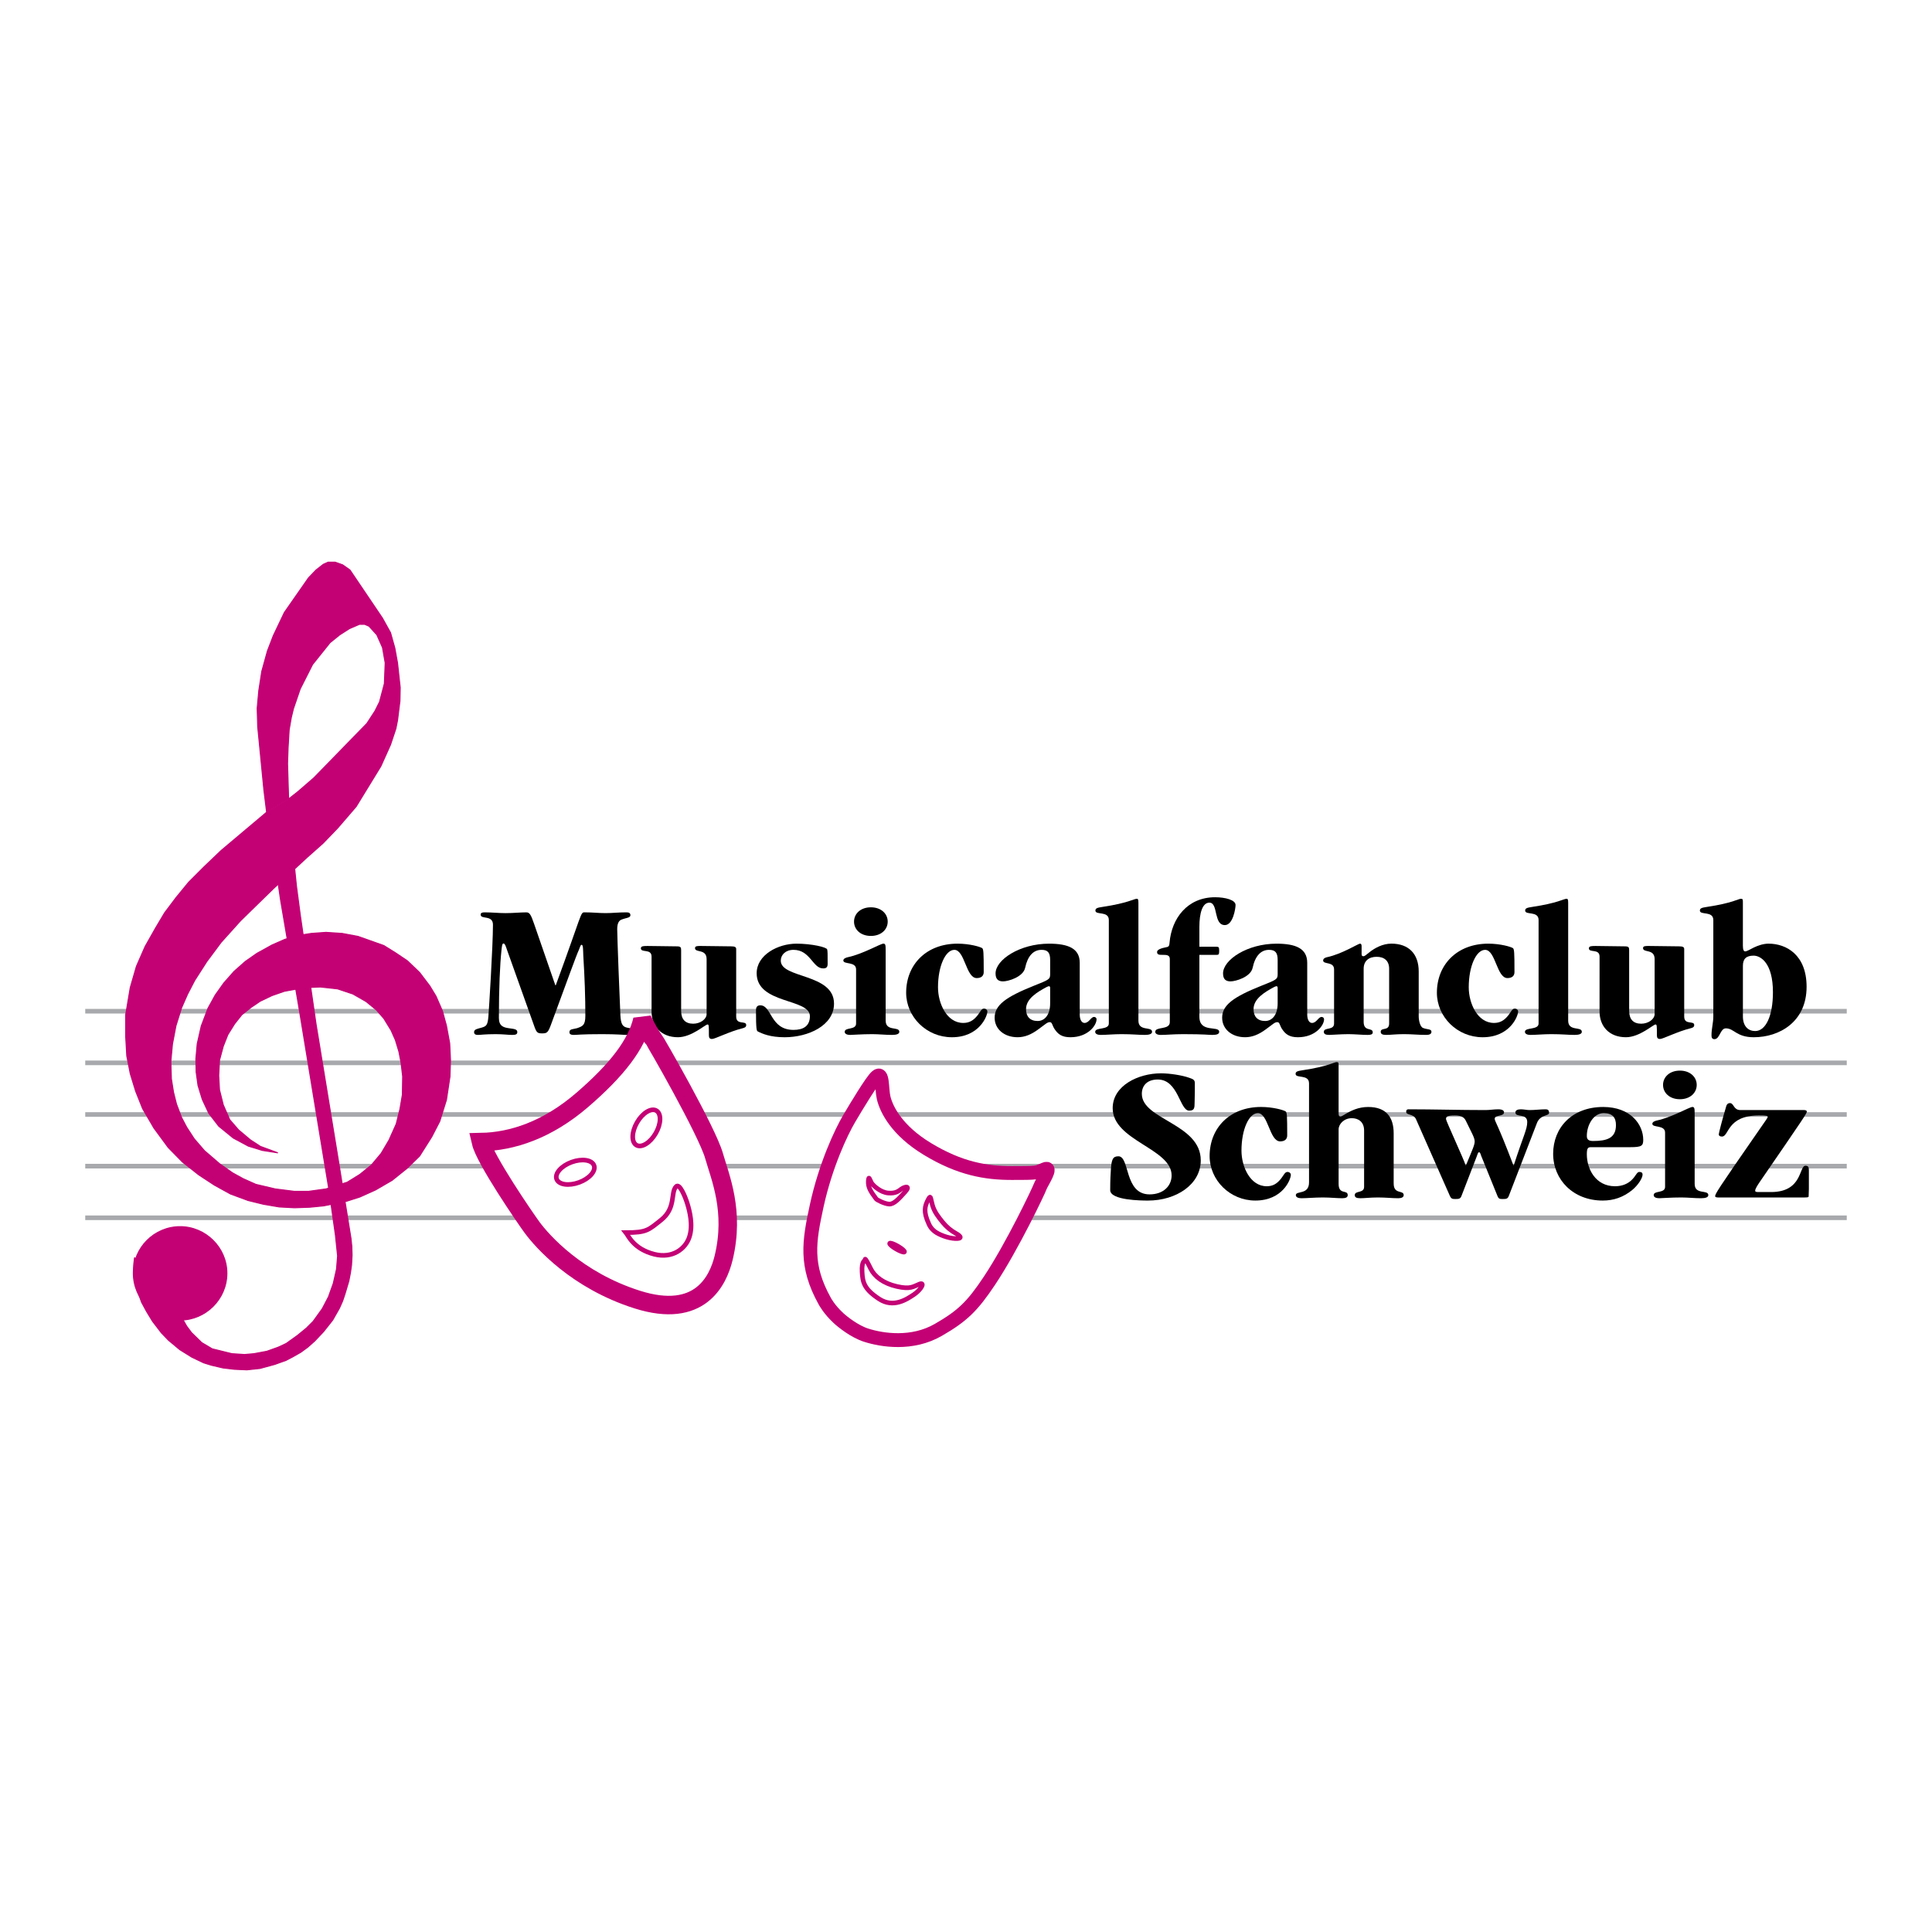 <?xml version="1.0" encoding="utf-8"?>
<!-- Generator: Adobe Illustrator 13.0.0, SVG Export Plug-In . SVG Version: 6.00 Build 14948)  -->
<!DOCTYPE svg PUBLIC "-//W3C//DTD SVG 1.0//EN" "http://www.w3.org/TR/2001/REC-SVG-20010904/DTD/svg10.dtd">
<svg version="1.0" id="Layer_1" xmlns="http://www.w3.org/2000/svg" xmlns:xlink="http://www.w3.org/1999/xlink" x="0px" y="0px"
	 width="192.756px" height="192.756px" viewBox="0 0 192.756 192.756" enable-background="new 0 0 192.756 192.756"
	 xml:space="preserve">
<g>
	<polygon fill-rule="evenodd" clip-rule="evenodd" fill="#FFFFFF" points="0,0 192.756,0 192.756,192.756 0,192.756 0,0 	"/>
	<path fill="none" stroke="#A7A9AC" stroke-width="0.461" stroke-miterlimit="2.613" d="M8.504,100.889h175.748 M8.504,106.041
		h175.748 M8.504,111.193h175.748 M8.504,116.346h175.748 M8.504,121.498h175.748"/>
	<path fill-rule="evenodd" clip-rule="evenodd" d="M55.405,98.297h0.045c2.633-7.157,2.452-7.273,2.86-7.273
		c0.862,0,1.362,0.077,2.111,0.077c0.704,0,1.249-0.077,2.088-0.077c0.25,0,0.386,0.077,0.386,0.289c0,0.27-0.431,0.251-0.908,0.444
		c-0.227,0.096-0.408,0.347-0.408,0.945c0,0.714,0.25,7.253,0.317,8.585c0.045,0.887,0.227,1.138,0.636,1.234
		c0.567,0.135,0.885,0.115,0.885,0.463c0,0.212-0.227,0.27-0.84,0.27c-0.363,0-1.044-0.077-2.474-0.077
		c-2.202,0-2.52,0.077-2.837,0.077c-0.272,0-0.454-0.058-0.454-0.27c0-0.348,0.386-0.29,0.771-0.405
		c0.545-0.192,0.817-0.289,0.817-1.234c0-1.91-0.068-3.801-0.205-6.019c-0.022-0.463,0-1.061-0.159-1.061
		c-0.136,0-0.159,0.231-0.272,0.482c-0.34,0.752-1.021,2.7-2.815,7.543c-0.272,0.732-0.386,0.811-0.862,0.811
		s-0.567-0.078-0.817-0.811l-2.679-7.504c-0.113-0.328-0.205-0.656-0.363-0.656c-0.136,0-0.159,0.328-0.204,0.752
		c-0.136,1.273-0.25,3.704-0.25,6.675c0,0.811,0.454,0.945,0.953,1.022s0.885,0.077,0.885,0.386c0,0.231-0.159,0.289-0.522,0.289
		s-0.908-0.077-1.634-0.077c-1.089,0-1.499,0.077-1.771,0.077c-0.25,0-0.386-0.077-0.386-0.289c0-0.289,0.386-0.328,0.771-0.443
		c0.454-0.135,0.59-0.251,0.658-1.119c0.045-0.521,0.454-7.021,0.454-9.144c0-1.003-1.226-0.501-1.226-1.003
		c0-0.192,0.159-0.231,0.409-0.231c0.726,0,1.385,0.077,2.065,0.077c0.795,0,1.476-0.077,2.066-0.077
		c0.318,0,0.454,0.154,0.794,1.157L55.405,98.297L55.405,98.297z"/>
	<path fill-rule="evenodd" clip-rule="evenodd" d="M65.007,95.441c0-0.83-1.067-0.347-1.067-0.83c0-0.231,0.295-0.231,0.681-0.231
		c0.976,0,1.929,0.038,2.905,0.038c0.386,0,0.431,0.097,0.431,0.386v6.038c0,0.849,0.409,1.293,1.203,1.293
		c0.704,0,1.339-0.444,1.339-0.965v-5.479c0-1.061-1.158-0.598-1.158-1.1c0-0.212,0.25-0.212,0.545-0.212
		c1.021,0,2.02,0.038,3.042,0.038c0.363,0,0.522,0.058,0.522,0.27v6.733c0,0.888,0.999,0.366,0.999,0.849
		c0,0.212-0.159,0.271-0.385,0.328c-1.317,0.328-2.724,1.061-3.02,1.061c-0.227,0-0.317-0.097-0.317-0.366
		c0-0.945,0-1.08-0.136-1.08c-0.227,0-1.589,1.273-2.951,1.273c-1.68,0-2.633-1.1-2.633-2.566V95.441L65.007,95.441z"/>
	<path fill-rule="evenodd" clip-rule="evenodd" d="M79.17,102.753c0.93,0,1.634-0.348,1.634-1.37c0-1.794-5.311-1.177-5.311-4.282
		c0-1.833,2.134-2.952,3.972-2.952c1.498,0,3.019,0.347,3.064,0.579c0.045,0.192,0.045,0.424,0.045,1.446
		c0,0.367-0.181,0.444-0.454,0.444c-1.044,0-1.271-1.852-2.951-1.852c-0.795,0-1.271,0.501-1.271,1.08
		c0,1.794,5.312,1.254,5.312,4.283c0,2.199-2.587,3.357-4.925,3.357c-1.43,0-2.225-0.348-2.679-0.579
		c-0.113-0.058-0.182-0.174-0.182-2.103c0-0.348,0.136-0.502,0.432-0.502C77.014,100.303,76.832,102.753,79.17,102.753
		L79.17,102.753z"/>
	<path fill-rule="evenodd" clip-rule="evenodd" d="M88.363,101.826c0,1.119,1.362,0.541,1.362,1.119
		c0,0.213-0.272,0.309-0.727,0.309c-0.658,0-1.316-0.077-1.975-0.077c-1.089,0-1.906,0.077-2.202,0.077
		c-0.295,0-0.544-0.096-0.544-0.309c0-0.482,1.135-0.153,1.135-0.829v-5.401c0-0.811-1.271-0.463-1.271-0.888
		c0-0.193,0.272-0.29,0.454-0.328c1.476-0.309,3.246-1.351,3.541-1.351c0.205,0,0.227,0.135,0.227,0.656V101.826L88.363,101.826
		L88.363,101.826z M86.887,90.522c1.021,0,1.68,0.637,1.68,1.428s-0.658,1.428-1.68,1.428s-1.68-0.637-1.68-1.428
		S85.866,90.522,86.887,90.522L86.887,90.522z"/>
	<path fill-rule="evenodd" clip-rule="evenodd" d="M95.536,94.149c1.203,0,2.247,0.309,2.452,0.444
		c0.136,0.096,0.158,0.405,0.158,2.392c0,0.367-0.227,0.598-0.704,0.598c-1.066,0-1.18-2.816-2.224-2.816
		c-0.885,0-1.634,1.62-1.634,3.742c0,1.582,0.862,3.55,2.52,3.55c0.59,0,1.021-0.232,1.453-0.791
		c0.249-0.328,0.363-0.637,0.612-0.637c0.205,0,0.341,0.135,0.341,0.289c0,0.463-0.817,2.566-3.541,2.566
		c-2.542,0-4.562-2.045-4.562-4.438C90.406,96.232,92.426,94.149,95.536,94.149L95.536,94.149z"/>
	<path fill-rule="evenodd" clip-rule="evenodd" d="M107.725,101.21c0,0.54,0.204,0.849,0.477,0.849c0.454,0,0.636-0.599,0.953-0.599
		c0.136,0,0.249,0.097,0.249,0.231c0,0.618-0.862,1.795-2.609,1.795c-0.862,0-1.248-0.31-1.589-0.83
		c-0.228-0.347-0.228-0.675-0.454-0.675c-0.272,0-0.386,0.154-1.181,0.732c-0.681,0.502-1.339,0.772-2.043,0.772
		c-1.339,0-2.292-0.811-2.292-1.949c0-1.254,1.112-2.064,3.904-3.183c1.498-0.598,1.634-0.637,1.634-1.157V95.77
		c0-0.714-0.227-1.003-0.862-1.003c-0.817,0-1.385,0.617-1.634,1.794c-0.205,0.926-1.703,1.351-2.202,1.351
		c-0.454,0-0.749-0.193-0.749-0.792c0-1.369,2.429-2.97,5.334-2.97c1.929,0,3.064,0.482,3.064,1.91V101.21L107.725,101.21
		L107.725,101.21z M103.525,101.865c0.703,0,1.248-0.617,1.248-1.756v-1.562c0-0.096-0.045-0.154-0.113-0.154
		s-0.137,0.039-0.227,0.077c-0.932,0.502-2.066,1.158-2.066,2.219C102.367,101.402,102.753,101.865,103.525,101.865L103.525,101.865
		z"/>
	<path fill-rule="evenodd" clip-rule="evenodd" d="M110.629,91.795c0-0.945-1.339-0.463-1.339-0.945c0-0.232,0.182-0.29,0.704-0.367
		c2.564-0.386,3.132-0.81,3.427-0.81c0.113,0,0.159,0.058,0.159,0.386v11.767c0,1.119,1.362,0.541,1.362,1.119
		c0,0.213-0.272,0.309-0.727,0.309c-0.658,0-1.203-0.077-2.338-0.077c-0.727,0-1.544,0.077-2.065,0.077
		c-0.295,0-0.545-0.096-0.545-0.309c0-0.482,1.361-0.153,1.361-0.829V91.795L110.629,91.795z"/>
	<path fill-rule="evenodd" clip-rule="evenodd" d="M121.389,94.458c0.204,0,0.249,0.058,0.249,0.405s-0.045,0.405-0.249,0.405
		h-1.726v6.173c0,1.659,1.975,0.849,1.975,1.504c0,0.213-0.204,0.309-0.703,0.309c-0.363,0-0.727-0.077-2.883-0.077
		c-1.021,0-1.657,0.077-2.247,0.077c-0.363,0-0.545-0.135-0.545-0.309c0-0.559,1.452-0.153,1.452-0.964v-6.309
		c0-0.405-0.362-0.405-0.681-0.405c-0.363,0-0.59,0-0.59-0.29c0-0.212,0.34-0.367,0.953-0.482c0.25-0.039,0.272-0.193,0.295-0.463
		c0.204-2.392,1.771-4.514,4.54-4.514c1.021,0,2.043,0.271,2.043,0.772c0,0.347-0.25,2.006-1.067,2.006
		c-1.157,0-0.636-2.238-1.543-2.238c-0.704,0-0.999,1.061-0.999,2.412v1.987H121.389L121.389,94.458z"/>
	<path fill-rule="evenodd" clip-rule="evenodd" d="M130.422,101.21c0,0.54,0.204,0.849,0.477,0.849c0.454,0,0.636-0.599,0.954-0.599
		c0.136,0,0.249,0.097,0.249,0.231c0,0.618-0.862,1.795-2.609,1.795c-0.863,0-1.249-0.31-1.59-0.83
		c-0.227-0.347-0.227-0.675-0.453-0.675c-0.272,0-0.387,0.154-1.181,0.732c-0.681,0.502-1.339,0.772-2.043,0.772
		c-1.339,0-2.292-0.811-2.292-1.949c0-1.254,1.111-2.064,3.903-3.183c1.498-0.598,1.635-0.637,1.635-1.157V95.77
		c0-0.714-0.228-1.003-0.862-1.003c-0.817,0-1.385,0.617-1.635,1.794c-0.204,0.926-1.702,1.351-2.201,1.351
		c-0.454,0-0.75-0.193-0.75-0.792c0-1.369,2.429-2.97,5.334-2.97c1.93,0,3.064,0.482,3.064,1.91V101.21L130.422,101.21
		L130.422,101.21z M126.223,101.865c0.704,0,1.249-0.617,1.249-1.756v-1.562c0-0.096-0.046-0.154-0.114-0.154
		c-0.067,0-0.136,0.039-0.227,0.077c-0.931,0.502-2.065,1.158-2.065,2.219C125.065,101.402,125.451,101.865,126.223,101.865
		L126.223,101.865z"/>
	<path fill-rule="evenodd" clip-rule="evenodd" d="M136.051,101.942c0,1.042,0.908,0.521,0.908,1.061
		c0,0.213-0.227,0.251-0.521,0.251c-0.522,0-1.271-0.077-1.907-0.077c-0.794,0-1.611,0.077-1.906,0.077
		c-0.386,0-0.545-0.096-0.545-0.309c0-0.482,1.021-0.115,1.021-0.829v-5.401c0-0.811-1.09-0.463-1.09-0.888
		c0-0.193,0.204-0.29,0.386-0.328c1.476-0.309,3.109-1.351,3.291-1.351c0.091,0,0.159,0.058,0.159,0.25v0.791
		c0,0.174,0.068,0.212,0.182,0.212c0.159,0,0.272-0.154,0.636-0.424c0.499-0.386,1.271-0.83,2.156-0.83
		c1.725,0,2.724,1.022,2.724,2.778v4.476c0,0.405,0.137,1.042,0.432,1.157c0.408,0.174,0.84,0.077,0.84,0.386
		c0,0.213-0.204,0.309-0.499,0.309c-0.863,0-1.431-0.077-2.248-0.077c-0.794,0-1.316,0.077-1.771,0.077
		c-0.386,0-0.544-0.096-0.544-0.309c0-0.482,0.84-0.038,0.84-0.829v-5.459c0-0.811-0.5-1.196-1.249-1.196s-1.294,0.386-1.294,1.196
		V101.942L136.051,101.942z"/>
	<path fill-rule="evenodd" clip-rule="evenodd" d="M148.49,94.149c1.202,0,2.247,0.309,2.451,0.444
		c0.136,0.096,0.158,0.405,0.158,2.392c0,0.367-0.227,0.598-0.703,0.598c-1.067,0-1.181-2.816-2.225-2.816
		c-0.885,0-1.634,1.62-1.634,3.742c0,1.582,0.862,3.55,2.519,3.55c0.591,0,1.021-0.232,1.453-0.791
		c0.25-0.328,0.363-0.637,0.613-0.637c0.204,0,0.34,0.135,0.34,0.289c0,0.463-0.816,2.566-3.541,2.566
		c-2.542,0-4.562-2.045-4.562-4.438C143.36,96.232,145.38,94.149,148.49,94.149L148.49,94.149z"/>
	<path fill-rule="evenodd" clip-rule="evenodd" d="M153.506,91.795c0-0.945-1.339-0.463-1.339-0.945c0-0.232,0.182-0.29,0.703-0.367
		c2.565-0.386,3.133-0.81,3.428-0.81c0.113,0,0.159,0.058,0.159,0.386v11.767c0,1.119,1.361,0.541,1.361,1.119
		c0,0.213-0.272,0.309-0.726,0.309c-0.658,0-1.204-0.077-2.339-0.077c-0.726,0-1.543,0.077-2.065,0.077
		c-0.295,0-0.545-0.096-0.545-0.309c0-0.482,1.362-0.153,1.362-0.829V91.795L153.506,91.795z"/>
	<path fill-rule="evenodd" clip-rule="evenodd" d="M159.589,95.441c0-0.83-1.066-0.347-1.066-0.83c0-0.231,0.295-0.231,0.681-0.231
		c0.976,0,1.93,0.038,2.905,0.038c0.386,0,0.432,0.097,0.432,0.386v6.038c0,0.849,0.408,1.293,1.203,1.293
		c0.703,0,1.339-0.444,1.339-0.965v-5.479c0-1.061-1.157-0.598-1.157-1.1c0-0.212,0.249-0.212,0.544-0.212
		c1.022,0,2.021,0.038,3.042,0.038c0.363,0,0.522,0.058,0.522,0.27v6.733c0,0.888,0.998,0.366,0.998,0.849
		c0,0.212-0.158,0.271-0.386,0.328c-1.316,0.328-2.724,1.061-3.019,1.061c-0.228,0-0.317-0.097-0.317-0.366
		c0-0.945,0-1.08-0.137-1.08c-0.228,0-1.589,1.273-2.95,1.273c-1.681,0-2.634-1.1-2.634-2.566V95.441L159.589,95.441z"/>
	<path fill-rule="evenodd" clip-rule="evenodd" d="M170.938,91.795c0-0.945-1.34-0.463-1.34-0.945c0-0.232,0.182-0.29,0.704-0.367
		c2.564-0.386,3.133-0.81,3.382-0.81c0.204,0,0.204,0.058,0.204,0.386v4.283c0,0.425,0.091,0.579,0.228,0.579
		c0.158,0,0.477-0.192,0.862-0.386c0.408-0.193,0.931-0.386,1.476-0.386c1.771,0,3.79,1.119,3.79,4.302
		c0,3.511-2.724,5.035-5.266,5.035c-1.748,0-1.952-0.888-2.792-0.888c-0.567,0-0.59,1.08-1.135,1.08
		c-0.227,0-0.295-0.154-0.295-0.366c0-0.714,0.182-1.254,0.182-1.91V91.795L170.938,91.795L170.938,91.795z M173.889,101.402
		c0,1.003,0.545,1.466,1.227,1.466c1.044,0,1.77-1.485,1.77-3.877c0-2.913-1.226-3.646-1.929-3.646
		c-0.749,0-1.067,0.328-1.067,1.022V101.402L173.889,101.402z"/>
	<path fill-rule="evenodd" clip-rule="evenodd" d="M115.828,107.086c0.886,0,2.111,0.192,2.814,0.443
		c0.317,0.116,0.567,0.173,0.567,0.521c0,0.637,0,1.273-0.022,1.91c0,0.598-0.022,0.849-0.545,0.849
		c-0.953,0-1.066-3.106-3.133-3.106c-1.066,0-1.588,0.618-1.588,1.428c0,2.585,5.879,2.972,5.879,6.637
		c0,2.411-2.452,4.013-5.267,4.013c-0.636,0-3.768-0.02-3.768-1.042c0-1.1,0.045-1.64,0.067-2.045
		c0.068-1.003,0.182-1.331,0.75-1.331c1.157,0,0.567,3.801,3.109,3.801c1.385,0,2.201-0.85,2.201-1.892
		c0-2.7-5.879-3.452-5.879-6.713C111.016,108.301,113.581,107.086,115.828,107.086L115.828,107.086z"/>
	<path fill-rule="evenodd" clip-rule="evenodd" d="M125.814,110.442c1.203,0,2.247,0.309,2.452,0.443
		c0.136,0.097,0.159,0.405,0.159,2.392c0,0.367-0.228,0.599-0.704,0.599c-1.067,0-1.181-2.817-2.225-2.817
		c-0.885,0-1.634,1.621-1.634,3.743c0,1.582,0.862,3.55,2.52,3.55c0.59,0,1.021-0.232,1.452-0.791
		c0.25-0.328,0.363-0.637,0.613-0.637c0.204,0,0.34,0.135,0.34,0.289c0,0.463-0.817,2.566-3.541,2.566
		c-2.542,0-4.562-2.046-4.562-4.438C120.686,112.525,122.705,110.442,125.814,110.442L125.814,110.442z"/>
	<path fill-rule="evenodd" clip-rule="evenodd" d="M139.048,118.081c0,1.119,0.999,0.617,0.999,1.157c0,0.213-0.228,0.31-0.545,0.31
		c-0.636,0-1.203-0.077-2.021-0.077c-0.794,0-1.316,0.077-1.77,0.077c-0.387,0-0.546-0.097-0.546-0.31
		c0-0.481,0.932-0.154,0.932-0.829v-5.614c0-0.887-0.591-1.234-1.227-1.234c-0.771,0-1.316,0.579-1.316,1.119v5.439
		c0,1.119,0.908,0.541,0.908,1.119c0,0.213-0.182,0.31-0.545,0.31c-0.521,0-1.181-0.077-1.93-0.077
		c-0.816,0-1.634,0.077-2.156,0.077c-0.295,0-0.545-0.097-0.545-0.31c0-0.463,1.317,0,1.317-1.272v-9.877
		c0-0.946-1.34-0.463-1.34-0.946c0-0.23,0.182-0.289,0.704-0.366c2.564-0.386,3.133-0.811,3.382-0.811
		c0.204,0,0.204,0.059,0.204,0.387v4.745c0,0.231,0.068,0.29,0.182,0.29c0.091,0,0.205-0.059,0.386-0.174
		c0.658-0.405,1.407-0.771,2.384-0.771c1.815,0,2.542,1.041,2.542,2.623V118.081L139.048,118.081z"/>
	<path fill-rule="evenodd" clip-rule="evenodd" d="M147.764,115.284c-0.045-0.192-0.136-0.328-0.181-0.328
		c-0.114,0-0.137,0.116-0.25,0.425l-1.521,3.936c-0.113,0.289-0.249,0.309-0.612,0.309c-0.295,0-0.408-0.02-0.545-0.309
		l-3.382-7.659c-0.25-0.56-0.977-0.366-0.977-0.733c0-0.173,0.068-0.25,0.228-0.25c2.564,0,5.107,0.077,7.672,0.077
		c0.431,0,0.84-0.077,1.271-0.077c0.408,0,0.59,0.115,0.59,0.309c0,0.424-0.931,0.231-0.931,0.636c0,0.252,0.272,0.444,1.861,4.631
		h0.046c0.953-2.952,1.339-3.569,1.339-4.303c0-0.926-1.181-0.404-1.181-0.964c0-0.213,0.228-0.309,0.545-0.309
		c0.295,0,0.59,0.077,0.885,0.077c0.522,0,1.067-0.077,1.589-0.077c0.228,0,0.341,0.096,0.341,0.347
		c0,0.348-0.862,0.155-1.203,1.004l-2.814,7.292c-0.113,0.289-0.25,0.309-0.613,0.309c-0.295,0-0.408-0.02-0.521-0.309
		L147.764,115.284L147.764,115.284L147.764,115.284z M146.266,116.249c0.658-1.602,0.863-2.007,0.863-2.373
		s-0.318-0.888-0.886-2.064c-0.182-0.386-0.522-0.521-1.089-0.521c-0.795,0-0.886,0.135-0.886,0.366c0,0.174,1.815,4.09,1.952,4.592
		H146.266L146.266,116.249z"/>
	<path fill-rule="evenodd" clip-rule="evenodd" d="M158.728,114.454c-0.318,0-0.409,0.136-0.409,0.714
		c0,1.447,0.863,3.184,2.814,3.184c0.772,0,1.294-0.289,1.612-0.579c0.499-0.463,0.544-0.849,0.816-0.849
		c0.205,0,0.318,0.077,0.318,0.27c0,0.348-0.454,1.062-1.044,1.544c-0.886,0.714-1.839,1.042-2.928,1.042
		c-2.951,0-4.949-2.084-4.949-4.669s1.861-4.668,4.994-4.668c2.724,0,3.994,1.735,3.994,3.279c0,0.598-0.158,0.732-1.293,0.732
		H158.728L158.728,114.454L158.728,114.454z M158.932,113.837c1.339,0,2.292-0.251,2.292-1.582c0-0.732-0.317-1.196-1.226-1.196
		c-0.998,0-1.68,1.158-1.68,2.277C158.318,113.684,158.5,113.837,158.932,113.837L158.932,113.837z"/>
	<path fill-rule="evenodd" clip-rule="evenodd" d="M169.077,118.119c0,1.119,1.362,0.541,1.362,1.119c0,0.213-0.272,0.31-0.727,0.31
		c-0.658,0-1.316-0.077-1.975-0.077c-1.09,0-1.907,0.077-2.202,0.077s-0.545-0.097-0.545-0.31c0-0.481,1.136-0.154,1.136-0.829
		v-5.401c0-0.811-1.271-0.463-1.271-0.888c0-0.192,0.272-0.289,0.454-0.328c1.476-0.309,3.246-1.35,3.541-1.35
		c0.204,0,0.227,0.135,0.227,0.655V118.119L169.077,118.119L169.077,118.119z M167.602,106.815c1.021,0,1.68,0.637,1.68,1.427
		c0,0.792-0.658,1.428-1.68,1.428s-1.68-0.636-1.68-1.428C165.922,107.452,166.58,106.815,167.602,106.815L167.602,106.815z"/>
	<path fill-rule="evenodd" clip-rule="evenodd" d="M179.995,110.751c0.204,0,0.272,0.077,0.272,0.153
		c0,0.174-0.204,0.483-4.698,7.022c-0.25,0.366-0.454,0.695-0.454,0.868c0,0.116,0.091,0.136,0.363,0.136h1.226
		c3.154,0,2.769-2.624,3.427-2.624c0.25,0,0.341,0.115,0.341,0.424v1.872c0,0.25-0.022,0.481-0.022,0.714
		c0,0.115,0,0.154-0.386,0.154h-8.671c-0.137,0-0.272-0.039-0.272-0.116c0-0.231,0.136-0.502,4.358-6.578
		c0.749-1.08,0.885-1.254,0.885-1.351s-0.113-0.135-0.885-0.135c-3.201,0-2.951,2.103-3.678,2.103c-0.204,0-0.317-0.077-0.317-0.231
		c0-0.116,0.341-1.447,0.749-2.816c0.045-0.154,0.159-0.29,0.363-0.29c0.408,0,0.34,0.695,1.044,0.695H179.995L179.995,110.751z"/>
	
		<path fill-rule="evenodd" clip-rule="evenodd" fill="#FFFFFF" stroke="#C40075" stroke-width="1.383" stroke-miterlimit="2.613" d="
		M83.652,131.502c-0.944-0.877-1.348-1.655-1.376-1.706c-1.966-3.544-1.573-5.907-0.787-9.517c0.874-4.005,2.427-7.311,3.227-8.665
		c0.799-1.354,2.252-3.76,2.738-4.197c0.656-0.591,0.492,1.199,0.706,2.106c0.277,1.174,1.329,3.27,4.365,5.109
		c3.253,1.972,5.842,2.4,8.424,2.4s2.453-0.013,3.259-0.368c0.878-0.389-0.308,1.354-0.431,1.724
		c-0.123,0.369-2.77,5.95-5.049,9.373c-1.704,2.559-2.686,3.524-5.113,4.922c-2.622,1.51-5.614,1.038-7.21,0.524
		C85.267,132.842,84.078,131.897,83.652,131.502L83.652,131.502z"/>
	<path fill="none" stroke="#C40075" stroke-width="0.461" stroke-miterlimit="2.613" d="M87.716,129.599
		c-1.531-1-1.648-1.689-1.704-2.69c-0.065-1.182,0.303-1.071,0.303-1.255c0-0.186,0.372,0.552,0.553,0.923
		c0.389,0.791,1.265,1.468,2.618,1.775c1.353,0.309,1.625,0.01,2.24-0.236c0.615-0.246,0.185,0.554-0.553,1.047
		C90.435,129.654,89.13,130.522,87.716,129.599L87.716,129.599z M87.422,119.62c-0.577-0.771-0.832-1.181-0.79-1.802
		c0.042-0.62,0.168-0.041,0.326,0.211s0.893,0.937,1.659,0.999s1.03-0.2,1.345-0.421s0.935-0.347,0.325,0.326
		c-0.609,0.673-1.103,1.23-1.586,1.198C88.218,120.101,87.487,119.706,87.422,119.62L87.422,119.62z M92.661,122.088
		c-0.557-1.209-0.388-1.745-0.084-2.355c0.304-0.609,0.252-0.189,0.452,0.505s0.62,1.209,1.019,1.703
		c0.373,0.464,0.83,0.842,1.323,1.115c0.538,0.298,0.643,0.545-0.063,0.516c-0.735-0.032-1.639-0.4-2.027-0.694
		C92.825,122.53,92.698,122.17,92.661,122.088L92.661,122.088z M90.237,124.901c-0.045,0.079-0.413-0.048-0.819-0.283
		c-0.408-0.234-0.701-0.49-0.655-0.569c0.045-0.08,0.413,0.047,0.82,0.283C89.99,124.567,90.284,124.822,90.237,124.901
		L90.237,124.901z"/>
	
		<path fill-rule="evenodd" clip-rule="evenodd" fill="#FFFFFF" stroke="#C40075" stroke-width="1.843" stroke-miterlimit="2.613" d="
		M47.985,113.949c3.12-0.058,6.63-1.217,10.096-4.202c3.5-3.016,5.445-5.565,6.012-8.008c0.419,0.821,0.905,1.701,1.075,1.871
		c0.17,0.17,5.375,9.254,6.071,11.702c0.612,2.151,2.081,5.52,0.964,10.164c-0.554,2.306-2.381,6.156-8.608,4.188
		c-6.079-1.922-9.504-5.84-10.506-7.197C52.442,121.59,48.388,115.687,47.985,113.949L47.985,113.949z"/>
	
		<path fill-rule="evenodd" clip-rule="evenodd" fill="#FFFFFF" stroke="#C40075" stroke-width="0.461" stroke-miterlimit="2.613" d="
		M62.448,122.979c2.098,0,2.261-0.271,3.507-1.255c1.529-1.21,0.917-2.757,1.507-3.347c0.337-0.338,0.887,0.968,1.114,1.706
		s0.594,2.154,0.197,3.347c-0.397,1.193-1.698,2.158-3.489,1.707C63.202,124.611,62.675,123.262,62.448,122.979L62.448,122.979z"/>
	
		<path fill-rule="evenodd" clip-rule="evenodd" fill="#FFFFFF" stroke="#C40075" stroke-width="0.461" stroke-miterlimit="2.613" d="
		M59.266,116.278c0.204,0.561-0.467,1.319-1.497,1.694c-1.031,0.376-2.031,0.226-2.234-0.334c-0.203-0.56,0.467-1.318,1.497-1.694
		C58.062,115.569,59.062,115.719,59.266,116.278L59.266,116.278z"/>
	
		<path fill-rule="evenodd" clip-rule="evenodd" fill="#FFFFFF" stroke="#C40075" stroke-width="0.461" stroke-miterlimit="2.613" d="
		M65.482,110.808c0.516,0.298,0.489,1.311-0.059,2.261c-0.548,0.951-1.41,1.48-1.926,1.182c-0.515-0.297-0.489-1.311,0.06-2.26
		C64.105,111.039,64.967,110.51,65.482,110.808L65.482,110.808z"/>
	
		<polygon fill-rule="evenodd" clip-rule="evenodd" fill="#C40075" stroke="#C40075" stroke-width="0.1" stroke-linejoin="bevel" stroke-miterlimit="2.613" points="
		29.28,85.472 29.575,88.374 29.951,91.221 31.534,102.18 33.814,116.094 35.021,123.562 35.102,124.34 35.128,125.227 
		35.075,126.22 34.968,126.972 34.806,127.805 34.431,129.067 34.189,129.793 33.868,130.518 33.197,131.7 32.285,132.855 
		31.399,133.795 30.702,134.413 30.004,134.923 29.199,135.38 28.529,135.729 27.402,136.132 25.926,136.534 24.639,136.669 
		23.378,136.615 22.251,136.481 21.098,136.212 20.319,135.971 19.139,135.406 17.932,134.654 16.805,133.715 16.107,132.988 
		15.222,131.834 14.632,130.867 14.122,129.927 13.72,128.799 13.452,127.67 13.344,126.784 13.344,126.14 13.425,125.468 
		17.878,130.652 18.2,131.565 18.629,132.317 19.112,132.962 20.132,133.956 21.178,134.574 23.136,135.057 24.397,135.139 
		25.336,135.057 26.624,134.815 27.75,134.413 28.556,134.037 29.683,133.23 30.567,132.506 31.239,131.834 32.15,130.571 
		32.768,129.39 33.25,128.047 33.572,126.623 33.68,125.307 33.465,123.238 32.848,118.888 29.897,100.972 27.992,89.797 
		27.429,85.956 29.28,85.472 29.28,85.472 	"/>
	
		<polygon fill-rule="evenodd" clip-rule="evenodd" fill="#C40075" stroke="#C40075" stroke-width="0.1" stroke-linejoin="bevel" stroke-miterlimit="2.613" points="
		27.724,115.02 25.98,114.375 24.988,113.729 23.807,112.736 22.922,111.715 22.278,110.238 21.902,108.733 21.822,107.311 
		21.902,105.779 22.278,104.383 22.734,103.228 23.405,102.152 24.129,101.239 25.041,100.515 25.954,99.896 27.134,99.332 
		28.368,98.903 29.521,98.688 30.675,98.526 31.962,98.473 33.68,98.661 35.209,99.172 36.523,99.924 37.543,100.756 
		38.294,101.616 39.019,102.798 39.447,103.765 39.797,104.92 40.011,106.021 40.172,107.391 40.145,109.218 39.903,110.641 
		39.528,112.146 38.804,113.757 38.026,115.073 37.06,116.228 35.906,117.168 34.646,117.947 32.526,118.618 30.783,118.86 
		29.361,118.86 27.456,118.618 25.524,118.162 24.263,117.598 23.19,117.007 21.929,116.121 20.4,114.805 19.381,113.623 
		18.629,112.468 18.12,111.501 17.61,110.157 17.314,108.976 17.1,107.632 17.046,105.913 17.208,104.167 17.556,102.341 
		18.12,100.541 18.71,99.198 19.434,97.802 20.642,95.921 22.063,94.014 23.995,91.865 27.268,88.669 30.567,85.607 32.231,84.129 
		33.68,82.625 35.531,80.476 37.999,76.447 38.965,74.298 39.501,72.687 39.662,71.881 39.903,69.947 39.931,68.604 39.662,66.132 
		39.394,64.655 38.965,63.124 38.16,61.673 34.914,56.865 34.189,56.355 33.438,56.086 32.741,56.086 32.258,56.301 31.534,56.865 
		30.783,57.645 28.368,61.109 27.268,63.419 26.678,64.951 26.114,66.992 25.819,68.899 25.658,70.672 25.712,72.525 26.329,78.837 
		26.597,81.013 28.797,79.697 28.69,76.178 28.744,74.62 28.851,72.82 29.065,71.585 29.28,70.699 29.951,68.738 31.185,66.294 
		32.929,64.118 33.895,63.339 34.86,62.721 35.853,62.292 36.389,62.292 36.819,62.479 37.597,63.339 38.16,64.602 38.428,66.132 
		38.348,68.201 37.865,70.027 37.409,70.94 36.604,72.176 31.319,77.602 29.736,78.972 28.744,79.751 26.624,81.013 24.263,83.001 
		22.063,84.854 20.319,86.52 18.817,88.024 17.583,89.528 16.429,91.06 15.518,92.59 14.471,94.444 13.612,96.405 12.996,98.526 
		12.539,101.239 12.539,103.415 12.647,105.35 12.996,107.122 13.532,108.868 14.229,110.614 15.356,112.548 16.778,114.482 
		18.2,115.933 19.836,117.222 21.393,118.242 23.002,119.129 24.746,119.773 26.275,120.149 27.858,120.418 29.387,120.499 
		30.917,120.445 32.285,120.311 33.653,120.042 34.565,119.854 35.906,119.425 37.462,118.726 39.126,117.759 40.628,116.551 
		41.862,115.342 43.069,113.435 43.875,111.876 44.545,109.728 44.894,107.417 44.948,105.779 44.867,104.087 44.545,102.341 
		44.143,100.863 43.499,99.387 42.881,98.365 41.862,97.023 40.655,95.867 39.501,95.088 38.294,94.336 36.631,93.745 
		35.719,93.423 34.136,93.127 32.526,93.021 31.051,93.127 29.683,93.343 28.421,93.719 27.134,94.283 25.631,95.115 24.478,95.921 
		23.351,96.916 22.332,98.07 21.473,99.279 20.749,100.595 20.078,102.367 19.676,104.141 19.541,105.645 19.569,106.961 
		19.756,108.304 20.186,109.7 20.829,111.07 21.822,112.359 23.271,113.542 24.773,114.348 26.168,114.777 27.724,115.02 
		27.724,115.02 	"/>
	
		<path fill-rule="evenodd" clip-rule="evenodd" fill="#C40075" stroke="#C40075" stroke-width="0.1" stroke-linejoin="bevel" stroke-miterlimit="2.613" d="
		M22.638,127.03c0,2.579-2.119,4.674-4.668,4.674c-2.575,0-4.667-2.095-4.667-4.674c0-2.552,2.092-4.647,4.667-4.647
		C20.519,122.383,22.638,124.479,22.638,127.03L22.638,127.03z"/>
</g>
</svg>
